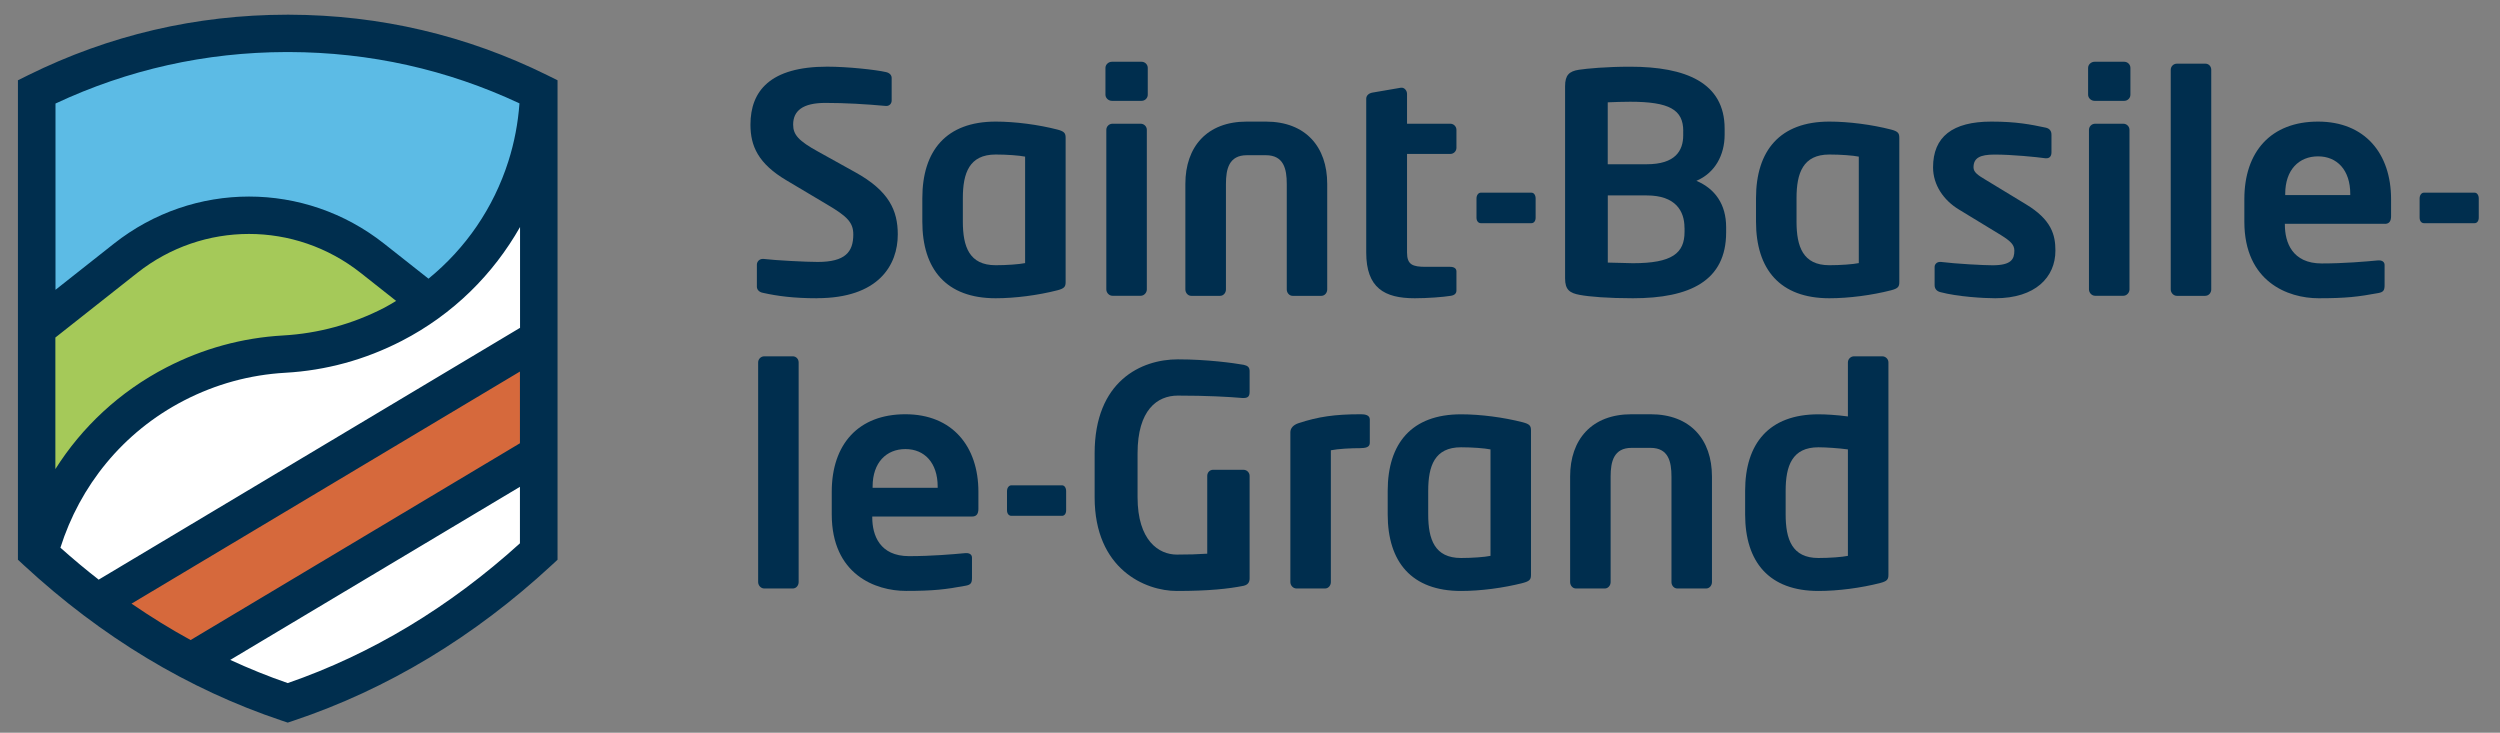<svg width="116" height="34" viewBox="0 0 116 34" fill="none" xmlns="http://www.w3.org/2000/svg">
<rect x="0" y="0" width="116" height="34" fill="#808080" stroke="none"/>
<path d="M37.911 13.839C36.843 13.839 36.075 13.74 35.39 13.585C35.248 13.559 35.119 13.457 35.119 13.302V12.282C35.119 12.127 35.248 12.013 35.39 12.013H35.419C35.989 12.082 37.412 12.154 37.941 12.154C39.209 12.154 39.593 11.7 39.593 10.881C39.593 10.328 39.321 10.045 38.381 9.492L36.502 8.374C35.178 7.594 34.821 6.774 34.821 5.784C34.821 4.227 35.731 3.093 38.381 3.093C39.321 3.093 40.632 3.234 41.115 3.346C41.257 3.376 41.373 3.474 41.373 3.616V4.663C41.373 4.804 41.273 4.916 41.131 4.916H41.102C40.162 4.831 39.222 4.775 38.298 4.775C37.245 4.775 36.802 5.143 36.802 5.781C36.802 6.248 37.044 6.532 37.971 7.041L39.678 7.989C41.244 8.852 41.657 9.759 41.657 10.878C41.657 12.306 40.761 13.836 37.911 13.836V13.839Z" fill="#002E4E"/>
<path d="M49.061 13.47C48.178 13.697 47.111 13.839 46.199 13.839C43.905 13.839 42.796 12.493 42.796 10.285V9.196C42.796 6.988 43.908 5.642 46.199 5.642C47.109 5.642 48.178 5.784 49.061 6.011C49.389 6.096 49.445 6.182 49.445 6.393V13.089C49.445 13.302 49.389 13.385 49.061 13.47ZM47.565 7.268C47.294 7.212 46.711 7.17 46.199 7.17C44.974 7.17 44.676 8.032 44.676 9.193V10.283C44.676 11.444 44.974 12.306 46.199 12.306C46.711 12.306 47.294 12.264 47.565 12.208V7.268Z" fill="#002E4E"/>
<path d="M52.971 4.679H51.591C51.435 4.679 51.293 4.55 51.293 4.396V3.149C51.293 2.994 51.435 2.866 51.591 2.866H52.971C53.127 2.866 53.256 2.994 53.256 3.149V4.396C53.256 4.55 53.127 4.679 52.971 4.679ZM52.928 13.724H51.618C51.462 13.724 51.333 13.583 51.333 13.428V6.024C51.333 5.869 51.462 5.741 51.618 5.741H52.928C53.084 5.741 53.213 5.869 53.213 6.024V13.428C53.213 13.583 53.084 13.724 52.928 13.724Z" fill="#002E4E"/>
<path d="M61.315 13.727H59.977C59.821 13.727 59.706 13.585 59.706 13.43V8.531C59.706 7.837 59.564 7.202 58.736 7.202H57.853C57.026 7.202 56.884 7.84 56.884 8.531V13.43C56.884 13.585 56.771 13.727 56.612 13.727H55.272C55.117 13.727 55.001 13.585 55.001 13.43V8.531C55.001 6.817 55.998 5.642 57.85 5.642H58.734C60.584 5.642 61.583 6.817 61.583 8.531V13.43C61.583 13.585 61.468 13.727 61.312 13.727H61.315Z" fill="#002E4E"/>
<path d="M67.308 13.727C66.967 13.783 66.24 13.839 65.643 13.839C64.234 13.839 63.393 13.358 63.393 11.716V4.58C63.393 4.425 63.522 4.326 63.678 4.297L65.001 4.07H65.044C65.173 4.07 65.286 4.211 65.286 4.353V5.741H67.295C67.451 5.741 67.579 5.869 67.579 6.024V6.86C67.579 7.015 67.451 7.143 67.295 7.143H65.286V11.716C65.286 12.282 65.541 12.381 66.156 12.381H67.281C67.467 12.381 67.579 12.453 67.579 12.595V13.473C67.579 13.615 67.494 13.7 67.308 13.727Z" fill="#002E4E"/>
<path d="M71.062 10.355H68.707C68.597 10.355 68.509 10.256 68.509 10.101V9.209C68.509 9.055 68.6 8.94 68.707 8.94H71.062C71.172 8.94 71.253 9.052 71.253 9.209V10.101C71.253 10.256 71.172 10.355 71.062 10.355Z" fill="#002E4E"/>
<path d="M75.767 13.839C74.615 13.839 73.745 13.767 73.305 13.684C72.835 13.599 72.62 13.444 72.62 12.921V4C72.62 3.491 72.805 3.306 73.262 3.237C73.632 3.181 74.529 3.095 75.638 3.095C78.216 3.095 80.023 3.832 80.023 5.968V6.251C80.023 7.186 79.583 8.021 78.713 8.39C79.58 8.758 80.093 9.479 80.093 10.542V10.782C80.093 13.033 78.412 13.839 75.764 13.839H75.767ZM78.103 6.08C78.103 5.09 77.462 4.721 75.638 4.721C75.297 4.721 74.897 4.735 74.599 4.748V7.621H76.406C77.73 7.621 78.101 6.999 78.101 6.275V6.078L78.103 6.08ZM78.16 10.568C78.16 9.789 77.746 9.068 76.409 9.068H74.602V12.184C74.943 12.184 75.469 12.213 75.77 12.213C77.593 12.213 78.163 11.746 78.163 10.755V10.571L78.16 10.568Z" fill="#002E4E"/>
<path d="M87.744 13.47C86.861 13.697 85.794 13.839 84.881 13.839C82.588 13.839 81.479 12.493 81.479 10.285V9.196C81.479 6.988 82.588 5.642 84.881 5.642C85.792 5.642 86.861 5.784 87.744 6.011C88.072 6.096 88.128 6.182 88.128 6.393V13.089C88.128 13.302 88.072 13.385 87.744 13.47ZM86.248 7.268C85.977 7.212 85.394 7.17 84.881 7.17C83.657 7.17 83.359 8.032 83.359 9.193V10.283C83.359 11.444 83.657 12.306 84.881 12.306C85.394 12.306 85.977 12.264 86.248 12.208V7.268Z" fill="#002E4E"/>
<path d="M92.586 13.839C92.03 13.839 90.835 13.767 90.037 13.556C89.865 13.513 89.766 13.401 89.766 13.23V12.381C89.766 12.269 89.865 12.154 90.008 12.154H90.064C90.749 12.24 92.03 12.309 92.457 12.309C93.34 12.309 93.466 12.013 93.466 11.628C93.466 11.359 93.295 11.19 92.841 10.907L90.889 9.719C90.19 9.295 89.694 8.587 89.694 7.765C89.694 6.35 90.591 5.642 92.398 5.642C93.55 5.642 94.205 5.771 94.933 5.925C95.105 5.968 95.188 6.08 95.188 6.251V7.073C95.188 7.244 95.102 7.343 94.96 7.343H94.903C94.506 7.287 93.365 7.172 92.553 7.172C91.869 7.172 91.571 7.327 91.571 7.768C91.571 7.995 91.785 8.136 92.14 8.347L94.004 9.479C95.199 10.2 95.371 10.907 95.371 11.631C95.371 12.862 94.444 13.839 92.58 13.839H92.586Z" fill="#002E4E"/>
<path d="M98.566 4.679H97.186C97.03 4.679 96.888 4.55 96.888 4.396V3.149C96.888 2.994 97.03 2.866 97.186 2.866H98.566C98.722 2.866 98.851 2.994 98.851 3.149V4.396C98.851 4.55 98.722 4.679 98.566 4.679ZM98.523 13.724H97.213C97.057 13.724 96.928 13.583 96.928 13.428V6.024C96.928 5.869 97.057 5.741 97.213 5.741H98.523C98.679 5.741 98.808 5.869 98.808 6.024V13.428C98.808 13.583 98.679 13.724 98.523 13.724Z" fill="#002E4E"/>
<path d="M102.331 13.727H101.007C100.851 13.727 100.722 13.585 100.722 13.43V3.237C100.722 3.082 100.851 2.954 101.007 2.954H102.331C102.487 2.954 102.602 3.082 102.602 3.237V13.428C102.602 13.583 102.489 13.724 102.331 13.724V13.727Z" fill="#002E4E"/>
<path d="M110.661 10.384H106.018V10.427C106.018 11.246 106.359 12.224 107.726 12.224C108.765 12.224 109.748 12.138 110.347 12.082H110.39C110.532 12.082 110.645 12.154 110.645 12.296V13.23C110.645 13.457 110.602 13.556 110.347 13.599C109.42 13.77 108.867 13.839 107.584 13.839C106.16 13.839 104.138 13.075 104.138 10.285V9.239C104.138 7.031 105.376 5.642 107.557 5.642C109.737 5.642 110.946 7.13 110.946 9.239V10.032C110.946 10.259 110.86 10.387 110.661 10.387V10.384ZM109.052 8.996C109.052 7.89 108.44 7.255 107.557 7.255C106.673 7.255 106.034 7.877 106.034 8.996V9.052H109.052V8.996Z" fill="#002E4E"/>
<path d="M114.823 10.355H112.468C112.358 10.355 112.27 10.256 112.27 10.101V9.209C112.27 9.055 112.358 8.94 112.468 8.94H114.823C114.933 8.94 115.014 9.052 115.014 9.209V10.101C115.014 10.256 114.933 10.355 114.823 10.355Z" fill="#002E4E"/>
<path d="M36.786 27.306H35.462C35.307 27.306 35.178 27.164 35.178 27.009V16.816C35.178 16.661 35.307 16.533 35.462 16.533H36.786C36.942 16.533 37.057 16.661 37.057 16.816V27.009C37.057 27.164 36.945 27.306 36.786 27.306Z" fill="#002E4E"/>
<path d="M45.116 23.966H40.473V24.009C40.473 24.828 40.814 25.805 42.181 25.805C43.22 25.805 44.203 25.72 44.802 25.664H44.845C44.987 25.664 45.1 25.733 45.1 25.875V26.809C45.1 27.036 45.057 27.135 44.802 27.178C43.876 27.349 43.322 27.418 42.039 27.418C40.616 27.418 38.593 26.654 38.593 23.864V22.818C38.593 20.61 39.831 19.221 42.009 19.221C44.187 19.221 45.398 20.709 45.398 22.818V23.611C45.398 23.838 45.312 23.966 45.114 23.966H45.116ZM43.508 22.577C43.508 21.472 42.895 20.837 42.012 20.837C41.129 20.837 40.489 21.459 40.489 22.577V22.634H43.508V22.577Z" fill="#002E4E"/>
<path d="M49.279 23.934H46.924C46.813 23.934 46.725 23.835 46.725 23.68V22.788C46.725 22.634 46.816 22.519 46.924 22.519H49.279C49.389 22.519 49.469 22.631 49.469 22.788V23.68C49.469 23.835 49.389 23.934 49.279 23.934Z" fill="#002E4E"/>
<path d="M57.711 27.18C56.999 27.322 56.073 27.421 54.606 27.421C53.14 27.421 50.791 26.414 50.791 23.074V21.034C50.791 17.678 52.955 16.674 54.649 16.674C56.016 16.674 57.241 16.845 57.711 16.928C57.896 16.971 57.982 17.04 57.982 17.224V18.172C57.982 18.37 57.926 18.468 57.697 18.468H57.654C56.999 18.412 56.016 18.356 54.649 18.356C53.696 18.356 52.783 19.021 52.783 21.032V23.071C52.783 25.082 53.766 25.733 54.606 25.733C55.133 25.733 55.576 25.72 56.016 25.691V22.081C56.016 21.926 56.129 21.798 56.288 21.798H57.697C57.853 21.798 57.982 21.926 57.982 22.081V26.838C57.982 27.023 57.896 27.135 57.711 27.178V27.18Z" fill="#002E4E"/>
<path d="M63.149 20.794C62.679 20.794 62.096 20.823 61.752 20.893V27.009C61.752 27.164 61.639 27.306 61.481 27.306H60.157C60.001 27.306 59.873 27.164 59.873 27.009V20.057C59.873 19.873 60.001 19.718 60.257 19.633C61.167 19.336 61.921 19.221 63.146 19.221C63.318 19.221 63.559 19.251 63.559 19.462V20.538C63.559 20.692 63.474 20.791 63.146 20.791L63.149 20.794Z" fill="#002E4E"/>
<path d="M70.654 27.052C69.771 27.279 68.705 27.421 67.792 27.421C65.498 27.421 64.389 26.075 64.389 23.867V22.778C64.389 20.57 65.501 19.224 67.792 19.224C68.702 19.224 69.771 19.366 70.654 19.593C70.982 19.678 71.038 19.763 71.038 19.974V26.67C71.038 26.884 70.982 26.967 70.654 27.052ZM69.159 20.853C68.887 20.797 68.305 20.754 67.792 20.754C66.567 20.754 66.269 21.616 66.269 22.778V23.867C66.269 25.028 66.567 25.891 67.792 25.891C68.305 25.891 68.887 25.848 69.159 25.792V20.85V20.853Z" fill="#002E4E"/>
<path d="M79.164 27.306H77.827C77.671 27.306 77.556 27.164 77.556 27.009V22.11C77.556 21.416 77.413 20.781 76.586 20.781H75.703C74.878 20.781 74.733 21.419 74.733 22.11V27.009C74.733 27.164 74.618 27.306 74.462 27.306H73.125C72.969 27.306 72.854 27.164 72.854 27.009V22.11C72.854 20.396 73.85 19.221 75.703 19.221H76.586C78.436 19.221 79.435 20.396 79.435 22.11V27.009C79.435 27.164 79.32 27.306 79.164 27.306Z" fill="#002E4E"/>
<path d="M87.239 27.052C86.356 27.279 85.29 27.421 84.376 27.421C82.083 27.421 80.974 26.075 80.974 23.867V22.778C80.974 20.57 82.086 19.224 84.376 19.224C84.718 19.224 85.217 19.253 85.743 19.323V16.816C85.743 16.661 85.872 16.533 86.028 16.533H87.338C87.494 16.533 87.623 16.661 87.623 16.816V26.67C87.623 26.884 87.567 26.967 87.239 27.052ZM85.743 20.853C85.343 20.797 84.718 20.754 84.376 20.754C83.152 20.754 82.854 21.616 82.854 22.778V23.867C82.854 25.028 83.152 25.891 84.376 25.891C84.889 25.891 85.472 25.848 85.743 25.792V20.85V20.853Z" fill="#002E4E"/>
<path d="M5.797 11.973L1.339 15.419V25.752L1.455 25.859C1.573 25.968 1.694 26.075 1.815 26.182C2.454 22.649 4.844 19.36 8.509 17.558C10.064 16.794 11.691 16.375 13.297 16.268C14.903 16.162 16.53 15.742 18.085 14.979C18.698 14.677 19.275 14.333 19.815 13.954L17.247 11.97C13.893 9.378 9.148 9.378 5.794 11.97L5.797 11.973Z" fill="#A5C959"/>
<path d="M24.933 3.83C24.632 3.685 24.31 3.539 23.937 3.376L23.837 3.33C23.811 3.32 23.784 3.306 23.757 3.296L23.604 3.232C20.355 1.875 16.906 1.186 13.351 1.186C9.796 1.186 6.345 1.875 3.098 3.234L2.921 3.309C2.902 3.317 2.886 3.325 2.867 3.333L2.765 3.378C2.295 3.581 1.909 3.76 1.543 3.942L1.342 4.041V15.419L5.8 11.975C9.154 9.383 13.899 9.383 17.253 11.975L19.82 13.959C23.268 11.54 25.169 7.658 24.938 3.832L24.933 3.83Z" fill="#5CBBE5"/>
<path d="M25.36 4.038L25.159 3.939C25.086 3.902 25.008 3.867 24.933 3.83C25.202 8.256 22.621 12.755 18.088 14.982C16.533 15.745 14.906 16.164 13.3 16.271C11.694 16.378 10.067 16.797 8.512 17.561C4.844 19.363 2.454 22.649 1.817 26.184C2.588 26.879 3.378 27.53 4.186 28.141L25.36 15.489V4.038Z" fill="white"/>
<path d="M4.183 28.139C5.577 29.193 7.024 30.12 8.52 30.921L25.36 20.861V15.489L4.183 28.139Z" fill="#D6693C"/>
<path d="M8.52 30.921C10.043 31.735 11.616 32.416 13.233 32.958L13.348 32.998L13.464 32.958C17.731 31.529 21.695 29.14 25.242 25.859L25.357 25.752V20.861L8.52 30.921Z" fill="white"/>
<path d="M0.832 25.971L1.108 26.227C4.709 29.559 8.735 31.983 13.072 33.436L13.351 33.529L13.63 33.436C17.967 31.983 21.993 29.559 25.594 26.227L25.87 25.971V3.725L25.387 3.485C21.646 1.638 17.623 0.693 13.426 0.682H13.308C9.097 0.687 5.064 1.632 1.315 3.485L0.832 3.725V25.971ZM2.575 4.804C5.934 3.229 9.53 2.425 13.276 2.415H13.415C17.156 2.425 20.749 3.224 24.103 4.796C24.103 4.796 24.103 4.801 24.103 4.804C24.036 5.704 23.87 6.604 23.588 7.485C22.898 9.653 21.608 11.524 19.882 12.931L17.822 11.305C14.133 8.392 8.977 8.392 5.287 11.305L2.575 13.447V4.804ZM2.575 15.657L6.369 12.662C9.42 10.253 13.684 10.253 16.735 12.662L18.381 13.962C18.198 14.069 18.021 14.183 17.83 14.28C16.356 15.04 14.774 15.473 13.131 15.566C11.24 15.673 9.422 16.172 7.728 17.045C5.539 18.175 3.796 19.825 2.569 21.766V15.66L2.575 15.657ZM24.125 25.21C20.857 28.171 17.234 30.352 13.351 31.695C12.446 31.383 11.557 31.022 10.682 30.619H10.684L24.125 22.588V25.21ZM24.125 20.567L8.85 29.695V29.701C7.913 29.188 6.995 28.622 6.098 28.005H6.109L24.125 17.24V20.57V20.567ZM24.125 15.214L4.589 26.889V26.903C3.982 26.433 3.388 25.933 2.803 25.413C3.702 22.569 5.674 20.062 8.539 18.583C10.013 17.822 11.595 17.39 13.238 17.296C15.129 17.19 16.947 16.69 18.641 15.817C21.039 14.581 22.892 12.715 24.13 10.534V15.217L24.125 15.214Z" fill="#002E4E"/>
</svg>
